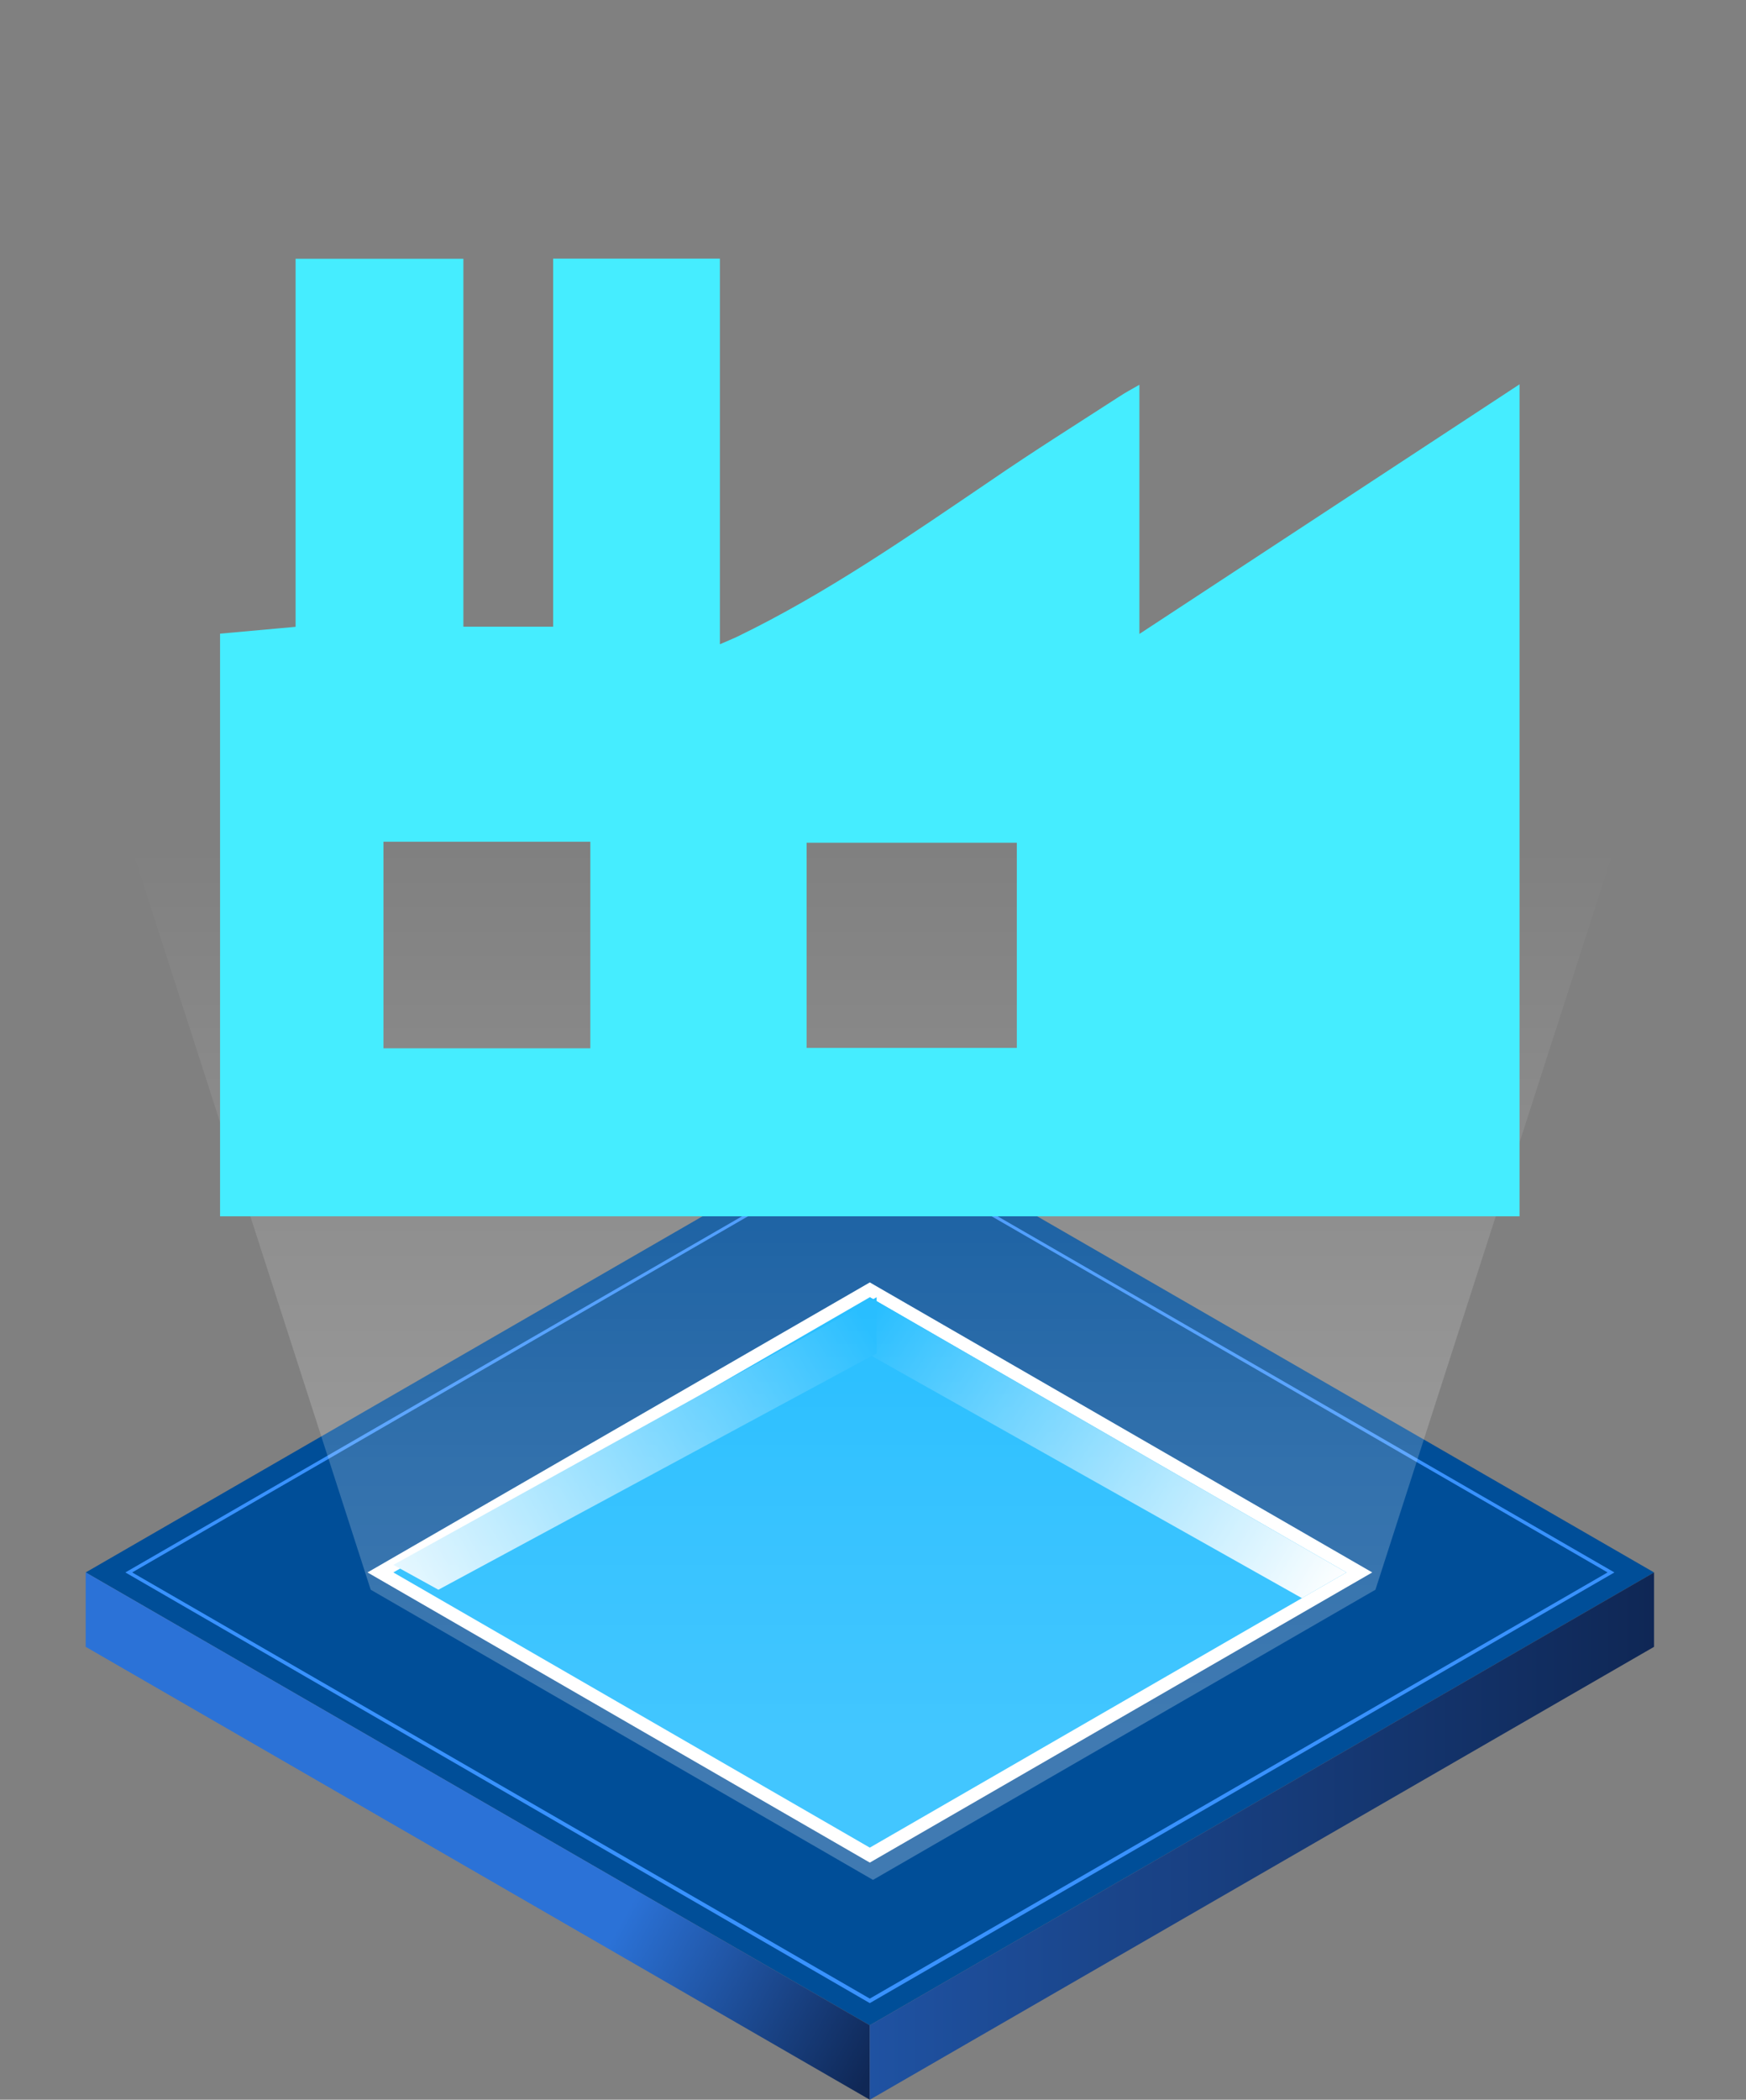 <svg id="Layer_1" data-name="Layer 1" xmlns="http://www.w3.org/2000/svg" xmlns:xlink="http://www.w3.org/1999/xlink" width="120.2" height="144.51" viewBox="0 0 120.2 144.51"><rect x="0" y="0" width="120.2" height="144.51" fill="#808080" stroke="none"/><defs><style>.cls-1{fill:#004e98;}.cls-2{fill:#3992ff;}.cls-3{fill:#fff;}.cls-4{fill:#03b3ff;}.cls-5{fill:url(#linear-gradient);}.cls-6{fill:url(#linear-gradient-2);}.cls-7{fill:url(#linear-gradient-3);}.cls-8{fill:url(#linear-gradient-4);}.cls-9{fill:url(#linear-gradient-5);}.cls-10{fill:#45edff;}</style><linearGradient id="linear-gradient" x1="2.01" y1="-464.88" x2="60.43" y2="-497.62" gradientTransform="matrix(1, 0, 0, -1, 0, -355.82)" gradientUnits="userSpaceOnUse"><stop offset="0.7" stop-color="#2b72d7"/><stop offset="1" stop-color="#0f2755"/></linearGradient><linearGradient id="linear-gradient-2" x1="59.88" y1="-482.19" x2="113.87" y2="-482.19" gradientTransform="matrix(1, 0, 0, -1, 0, -355.82)" gradientUnits="userSpaceOnUse"><stop offset="0" stop-color="#1f52a2"/><stop offset="1" stop-color="#0f2755"/></linearGradient><linearGradient id="linear-gradient-3" x1="59.92" y1="-446.35" x2="91.81" y2="-466.25" gradientTransform="matrix(1, 0, 0, -1, 0, -355.82)" gradientUnits="userSpaceOnUse"><stop offset="0" stop-color="#03b3ff"/><stop offset="1" stop-color="#fff"/></linearGradient><linearGradient id="linear-gradient-4" x1="23.5" y1="-467.93" x2="59.76" y2="-446.96" gradientTransform="matrix(1, 0, 0, -1, 0, -355.82)" gradientUnits="userSpaceOnUse"><stop offset="0" stop-color="#fff"/><stop offset="1" stop-color="#03b3ff"/></linearGradient><linearGradient id="linear-gradient-5" x1="60.1" y1="-504.81" x2="60.1" y2="-413.68" gradientTransform="matrix(1, 0, 0, -1, 0, -355.82)" gradientUnits="userSpaceOnUse"><stop offset="0.33" stop-color="#fff" stop-opacity="0.25"/><stop offset="0.52" stop-color="#fff" stop-opacity="0.2"/><stop offset="0.86" stop-color="#fff" stop-opacity="0.06"/><stop offset="1" stop-color="#fff" stop-opacity="0"/></linearGradient></defs><polygon class="cls-1" points="113.87 108.22 59.88 139.39 5.9 108.22 59.88 77.06 113.87 108.22"/><path class="cls-2" d="M59.88,137.86,8.63,108.22,59.88,78.63l51.26,29.59ZM9.1,108.22l50.78,29.33,50.79-29.33L59.88,78.86Z"/><polygon class="cls-3" points="94.47 108.22 59.88 128.19 25.3 108.22 59.88 88.26 94.47 108.22"/><polygon class="cls-4" points="92.69 108.22 59.88 127.16 27.08 108.22 59.88 89.28 92.69 108.22"/><polygon class="cls-5" points="59.88 139.39 59.88 144.51 5.9 113.34 5.9 108.22 59.88 139.39"/><polygon class="cls-6" points="59.88 139.39 59.88 144.51 113.87 113.34 113.87 108.22 59.88 139.39"/><polygon class="cls-7" points="59.88 89.28 59.88 93.25 89.63 109.99 92.69 108.22 59.88 89.28"/><polygon class="cls-8" points="60.35 89.28 60.35 93.14 30.18 109.41 27.08 107.7 60.35 89.28"/><polygon class="cls-9" points="60.1 30.25 0 30.25 25.52 109.41 60.1 129.38 94.69 109.41 120.2 30.25 60.1 30.25"/><g id="e6neyy"><path class="cls-10" d="M31.9,17.81V43.13h6.18V17.8H49.56V44.34c.5-.22.83-.35,1.15-.5,6.2-3,11.84-6.93,17.52-10.78,2.91-2,5.88-3.86,8.83-5.77.39-.26.81-.48,1.38-.81V43.63l26.17-17.18V83.71H15.15V43.61l5.2-.47V17.81ZM55.53,58V72.12H70V58ZM26.4,72.15H40.64V57.93H26.4Z"/></g></svg>